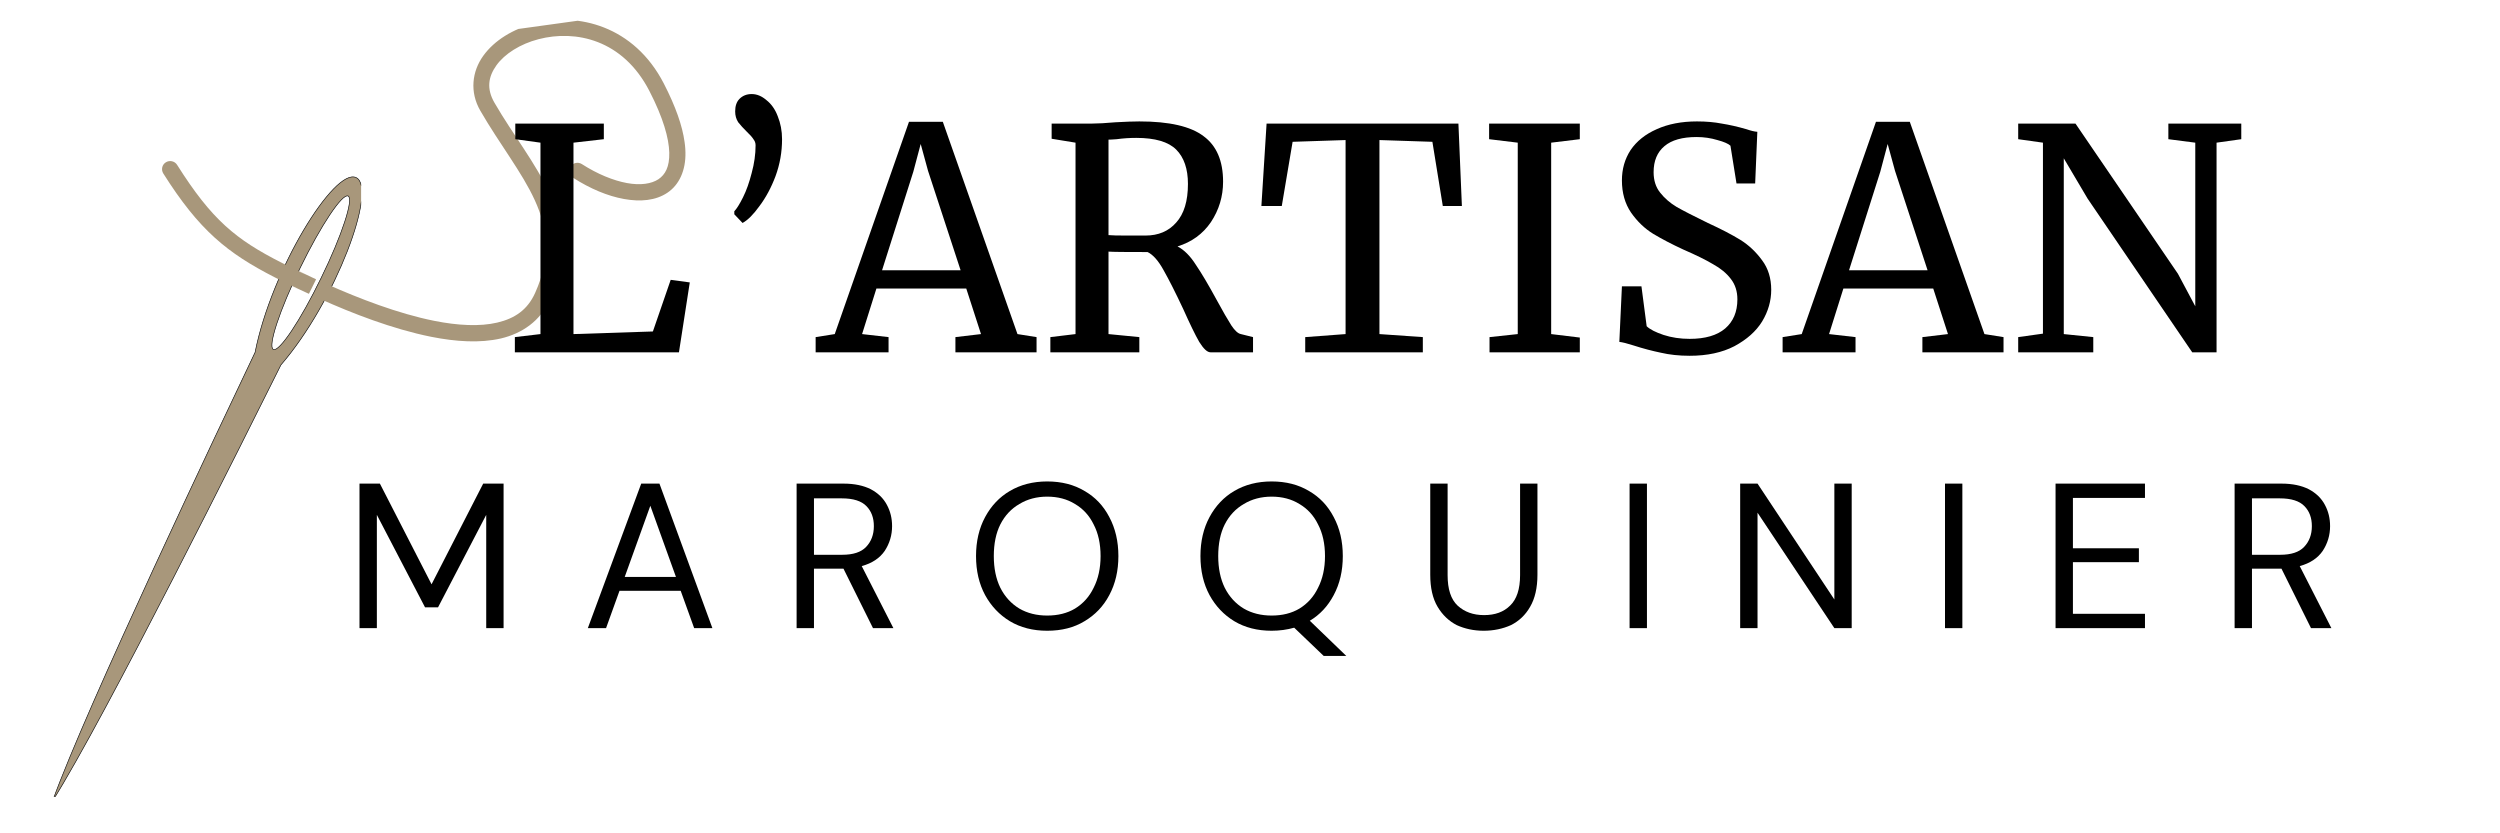 <?xml version="1.0" encoding="UTF-8"?>
<svg xmlns="http://www.w3.org/2000/svg" xmlns:xlink="http://www.w3.org/1999/xlink" width="120" zoomAndPan="magnify" viewBox="0 0 90 30" height="40" preserveAspectRatio="xMidYMid meet" version="1.0">
  <defs>
    <g></g>
    <clipPath id="4c9c303919">
      <path d="M 1.453 6 L 13 6 L 13 29 L 1.453 29 Z M 1.453 6 " clip-rule="nonzero"></path>
    </clipPath>
    <clipPath id="f6edecfb8b">
      <path d="M 23.949 0 L 27.434 25.164 L 1.551 28.746 L -1.934 3.586 Z M 23.949 0 " clip-rule="nonzero"></path>
    </clipPath>
    <clipPath id="e6ccb211ca">
      <path d="M 27.477 25.469 L 23.988 0.305 L -1.891 3.887 L 1.594 29.051 Z M 27.477 25.469 " clip-rule="nonzero"></path>
    </clipPath>
    <clipPath id="83c54ff722">
      <path d="M 5 0 L 25 0 L 25 13 L 5 13 Z M 5 0 " clip-rule="nonzero"></path>
    </clipPath>
    <clipPath id="bf14e382b3">
      <path d="M 23.949 0 L 27.434 25.164 L 1.551 28.746 L -1.934 3.586 Z M 23.949 0 " clip-rule="nonzero"></path>
    </clipPath>
    <clipPath id="d7ac056576">
      <path d="M 27.477 25.469 L 23.988 0.305 L -1.891 3.887 L 1.594 29.051 Z M 27.477 25.469 " clip-rule="nonzero"></path>
    </clipPath>
  </defs>
  <g clip-path="url(#4c9c303919)">
    <g clip-path="url(#f6edecfb8b)">
      <g clip-path="url(#e6ccb211ca)">
        <path stroke-linecap="butt" transform="matrix(-0.008, -0.061, -0.061, 0.008, 29.028, 29.999)" fill-opacity="1" fill="#a8977b" fill-rule="evenodd" stroke-linejoin="miter" d="M 414.678 211.287 C 406.994 199.586 344.634 232.284 311.706 269.203 C 272.826 295.393 120.352 398.203 76.151 434.832 C 127.21 408.55 281.629 308.727 320.989 283.235 C 367.881 267.423 422.353 222.926 414.678 211.287 Z M 404.602 217.342 C 406.699 220.498 389.674 235.365 366.693 250.547 C 343.658 265.799 323.311 275.574 321.277 272.409 C 319.181 269.253 336.143 254.394 359.187 239.204 C 382.159 223.96 402.514 214.248 404.602 217.342 Z M 404.602 217.342 " stroke="#000000" stroke-width="0.348" stroke-opacity="1" stroke-miterlimit="4"></path>
      </g>
    </g>
  </g>
  <g clip-path="url(#83c54ff722)">
    <g clip-path="url(#bf14e382b3)">
      <g clip-path="url(#d7ac056576)">
        <path fill="#a8977b" d="M 10.371 10.223 C 10.246 10.164 11.605 10.863 9.891 9.984 C 8.18 9.109 7.172 8.293 5.879 6.246 C 5.793 6.109 5.832 5.93 5.969 5.844 C 6.105 5.758 6.289 5.797 6.375 5.934 C 7.625 7.914 8.488 8.621 10.137 9.457 C 11.781 10.293 10.492 9.633 10.617 9.691 C 10.742 9.754 10.867 9.812 11 9.875 C 11.117 9.934 11.246 9.992 11.379 10.055 C 11.371 10.07 11.363 10.09 11.355 10.105 C 11.277 10.27 11.199 10.426 11.121 10.578 C 10.988 10.52 10.863 10.461 10.75 10.406 C 10.617 10.344 10.492 10.285 10.371 10.223 Z M 24.645 5.113 C 24.652 5.152 24.656 5.191 24.66 5.23 C 24.668 5.316 24.676 5.402 24.676 5.484 C 24.691 6.137 24.449 6.656 24.027 6.938 C 23.605 7.223 23.051 7.27 22.465 7.164 C 21.879 7.059 21.25 6.797 20.629 6.398 C 20.492 6.312 20.453 6.129 20.539 5.996 C 20.629 5.859 20.809 5.82 20.945 5.906 C 21.512 6.27 22.082 6.5 22.57 6.59 C 23.059 6.68 23.453 6.617 23.703 6.453 C 23.949 6.285 24.105 6.012 24.094 5.496 C 24.082 4.98 23.875 4.238 23.379 3.277 C 22.422 1.418 20.719 1.066 19.391 1.41 C 18.727 1.582 18.168 1.938 17.871 2.352 C 17.578 2.762 17.508 3.195 17.801 3.699 C 18.465 4.848 19.281 5.859 19.785 6.969 C 20.289 8.082 20.457 9.324 19.797 10.789 C 19.449 11.562 18.793 12.004 18.035 12.184 C 17.277 12.359 16.41 12.301 15.523 12.125 C 14.121 11.844 12.66 11.27 11.551 10.773 C 11.645 10.602 11.73 10.426 11.812 10.25 C 12.902 10.734 14.32 11.289 15.637 11.551 C 16.477 11.719 17.273 11.762 17.902 11.613 C 18.531 11.465 18.988 11.156 19.262 10.551 C 19.859 9.223 19.715 8.227 19.254 7.211 C 18.793 6.199 17.988 5.191 17.293 3.988 C 16.898 3.309 16.996 2.566 17.398 2.008 C 17.801 1.449 18.469 1.043 19.246 0.844 C 20.793 0.441 22.824 0.922 23.898 3.008 C 24.324 3.836 24.566 4.531 24.645 5.113 Z M 24.645 5.113 " fill-opacity="1" fill-rule="evenodd"></path>
      </g>
    </g>
  </g>
  <g fill="#000000" fill-opacity="1">
    <g transform="translate(18.004, 12.683)">
      <g>
        <path d="M 1.453 -7.547 L 0.547 -7.672 L 0.547 -8.234 L 3.734 -8.234 L 3.734 -7.672 L 2.641 -7.547 L 2.641 -0.656 L 5.5 -0.75 L 6.141 -2.609 L 6.828 -2.516 L 6.438 0 L 0.531 0 L 0.531 -0.547 L 1.453 -0.656 Z M 1.453 -7.547 "></path>
      </g>
    </g>
  </g>
  <g fill="#000000" fill-opacity="1">
    <g transform="translate(25.154, 12.683)">
      <g>
        <path d="M 1.281 -4.969 L 1.281 -5.078 C 1.363 -5.16 1.469 -5.328 1.594 -5.578 C 1.719 -5.828 1.82 -6.117 1.906 -6.453 C 2 -6.797 2.047 -7.129 2.047 -7.453 C 2.047 -7.535 2.02 -7.609 1.969 -7.672 C 1.926 -7.742 1.848 -7.832 1.734 -7.938 C 1.609 -8.062 1.504 -8.176 1.422 -8.281 C 1.348 -8.395 1.312 -8.523 1.312 -8.672 C 1.312 -8.867 1.363 -9.02 1.469 -9.125 C 1.582 -9.238 1.727 -9.297 1.906 -9.297 C 2.094 -9.297 2.27 -9.223 2.438 -9.078 C 2.613 -8.941 2.75 -8.75 2.844 -8.5 C 2.945 -8.25 3 -7.973 3 -7.672 C 3 -7.211 2.922 -6.77 2.766 -6.344 C 2.609 -5.926 2.414 -5.566 2.188 -5.266 C 1.969 -4.961 1.766 -4.758 1.578 -4.656 Z M 1.281 -4.969 "></path>
      </g>
    </g>
  </g>
  <g fill="#000000" fill-opacity="1">
    <g transform="translate(29.504, 12.683)">
      <g>
        <path d="M 3.219 -8.297 L 4.438 -8.297 L 7.125 -0.656 L 7.812 -0.547 L 7.812 0 L 4.891 0 L 4.891 -0.547 L 5.812 -0.656 L 5.281 -2.297 L 2.047 -2.297 L 1.531 -0.656 L 2.484 -0.547 L 2.484 0 L -0.141 0 L -0.141 -0.547 L 0.547 -0.656 Z M 3.906 -6.531 L 3.641 -7.5 L 3.375 -6.5 L 2.25 -2.953 L 5.078 -2.953 Z M 3.906 -6.531 "></path>
      </g>
    </g>
  </g>
  <g fill="#000000" fill-opacity="1">
    <g transform="translate(37.297, 12.683)">
      <g>
        <path d="M 0.516 -0.547 L 1.422 -0.656 L 1.422 -7.547 L 0.562 -7.688 L 0.562 -8.234 L 2.016 -8.234 C 2.223 -8.234 2.504 -8.25 2.859 -8.281 C 3.223 -8.301 3.508 -8.312 3.719 -8.312 C 4.801 -8.312 5.57 -8.133 6.031 -7.781 C 6.5 -7.438 6.734 -6.891 6.734 -6.141 C 6.734 -5.609 6.586 -5.125 6.297 -4.688 C 6.004 -4.258 5.602 -3.969 5.094 -3.812 C 5.332 -3.688 5.551 -3.469 5.75 -3.156 C 5.957 -2.852 6.207 -2.43 6.5 -1.891 C 6.727 -1.473 6.906 -1.164 7.031 -0.969 C 7.156 -0.781 7.27 -0.676 7.375 -0.656 L 7.812 -0.547 L 7.812 0 L 6.281 0 C 6.164 0 6.031 -0.125 5.875 -0.375 C 5.727 -0.633 5.535 -1.031 5.297 -1.562 C 5.023 -2.145 4.789 -2.609 4.594 -2.953 C 4.406 -3.297 4.211 -3.516 4.016 -3.609 C 3.234 -3.609 2.766 -3.613 2.609 -3.625 L 2.609 -0.656 L 3.719 -0.547 L 3.719 0 L 0.516 0 Z M 3.938 -4.203 C 4.406 -4.203 4.773 -4.359 5.047 -4.672 C 5.328 -4.984 5.469 -5.445 5.469 -6.062 C 5.469 -6.602 5.328 -7.016 5.047 -7.297 C 4.766 -7.578 4.285 -7.719 3.609 -7.719 C 3.367 -7.719 3.133 -7.703 2.906 -7.672 C 2.758 -7.66 2.66 -7.656 2.609 -7.656 L 2.609 -4.219 C 2.723 -4.207 2.953 -4.203 3.297 -4.203 Z M 3.938 -4.203 "></path>
      </g>
    </g>
  </g>
  <g fill="#000000" fill-opacity="1">
    <g transform="translate(45.222, 12.683)">
      <g>
        <path d="M 3.219 -7.641 L 1.312 -7.578 L 0.922 -5.266 L 0.188 -5.266 L 0.375 -8.234 L 7.281 -8.234 L 7.406 -5.266 L 6.719 -5.266 L 6.344 -7.578 L 4.438 -7.641 L 4.438 -0.656 L 6 -0.547 L 6 0 L 1.766 0 L 1.766 -0.547 L 3.219 -0.656 Z M 3.219 -7.641 "></path>
      </g>
    </g>
  </g>
  <g fill="#000000" fill-opacity="1">
    <g transform="translate(53.014, 12.683)">
      <g>
        <path d="M 1.625 -7.547 L 0.594 -7.672 L 0.594 -8.234 L 3.859 -8.234 L 3.859 -7.672 L 2.828 -7.547 L 2.828 -0.656 L 3.859 -0.531 L 3.859 0 L 0.609 0 L 0.609 -0.547 L 1.625 -0.656 Z M 1.625 -7.547 "></path>
      </g>
    </g>
  </g>
  <g fill="#000000" fill-opacity="1">
    <g transform="translate(57.608, 12.683)">
      <g>
        <path d="M 3.219 0.125 C 2.832 0.125 2.488 0.086 2.188 0.016 C 1.883 -0.047 1.551 -0.133 1.188 -0.25 C 0.969 -0.32 0.801 -0.363 0.688 -0.375 L 0.781 -2.375 L 1.484 -2.375 L 1.672 -0.938 C 1.797 -0.82 2 -0.719 2.281 -0.625 C 2.57 -0.531 2.883 -0.484 3.219 -0.484 C 3.781 -0.484 4.207 -0.609 4.5 -0.859 C 4.789 -1.109 4.938 -1.457 4.938 -1.906 C 4.938 -2.195 4.859 -2.441 4.703 -2.641 C 4.547 -2.848 4.332 -3.023 4.062 -3.172 C 3.801 -3.328 3.441 -3.504 2.984 -3.703 C 2.578 -3.891 2.219 -4.078 1.906 -4.266 C 1.602 -4.453 1.336 -4.707 1.109 -5.031 C 0.891 -5.352 0.781 -5.738 0.781 -6.188 C 0.781 -6.594 0.883 -6.957 1.094 -7.281 C 1.312 -7.602 1.625 -7.852 2.031 -8.031 C 2.445 -8.219 2.93 -8.312 3.484 -8.312 C 3.816 -8.312 4.113 -8.285 4.375 -8.234 C 4.645 -8.191 4.941 -8.125 5.266 -8.031 C 5.422 -7.977 5.551 -7.945 5.656 -7.938 L 5.578 -6.078 L 4.906 -6.078 L 4.688 -7.438 C 4.613 -7.508 4.457 -7.578 4.219 -7.641 C 3.988 -7.711 3.738 -7.75 3.469 -7.75 C 2.957 -7.75 2.57 -7.641 2.312 -7.422 C 2.051 -7.203 1.922 -6.891 1.922 -6.484 C 1.922 -6.191 2 -5.945 2.156 -5.75 C 2.312 -5.551 2.508 -5.379 2.75 -5.234 C 2.988 -5.098 3.363 -4.906 3.875 -4.656 C 4.352 -4.438 4.742 -4.234 5.047 -4.047 C 5.348 -3.859 5.609 -3.613 5.828 -3.312 C 6.047 -3.02 6.156 -2.664 6.156 -2.25 C 6.156 -1.852 6.047 -1.473 5.828 -1.109 C 5.609 -0.754 5.273 -0.457 4.828 -0.219 C 4.391 0.008 3.852 0.125 3.219 0.125 Z M 3.219 0.125 "></path>
      </g>
    </g>
  </g>
  <g fill="#000000" fill-opacity="1">
    <g transform="translate(64.315, 12.683)">
      <g>
        <path d="M 3.219 -8.297 L 4.438 -8.297 L 7.125 -0.656 L 7.812 -0.547 L 7.812 0 L 4.891 0 L 4.891 -0.547 L 5.812 -0.656 L 5.281 -2.297 L 2.047 -2.297 L 1.531 -0.656 L 2.484 -0.547 L 2.484 0 L -0.141 0 L -0.141 -0.547 L 0.547 -0.656 Z M 3.906 -6.531 L 3.641 -7.5 L 3.375 -6.5 L 2.25 -2.953 L 5.078 -2.953 Z M 3.906 -6.531 "></path>
      </g>
    </g>
  </g>
  <g fill="#000000" fill-opacity="1">
    <g transform="translate(72.108, 12.683)">
      <g>
        <path d="M 1.438 -7.547 L 0.547 -7.672 L 0.547 -8.234 L 2.609 -8.234 L 6.297 -2.828 L 6.922 -1.656 L 6.922 -7.547 L 5.953 -7.672 L 5.953 -8.234 L 8.578 -8.234 L 8.578 -7.672 L 7.688 -7.547 L 7.688 0 L 6.812 0 L 3.047 -5.531 L 2.188 -6.984 L 2.188 -0.656 L 3.25 -0.547 L 3.25 0 L 0.547 0 L 0.547 -0.547 L 1.438 -0.672 Z M 1.438 -7.547 "></path>
      </g>
    </g>
  </g>
  <g fill="#000000" fill-opacity="1">
    <g transform="translate(12.395, 22.613)">
      <g>
        <path d="M 0.547 0 L 0.547 -5.203 L 1.281 -5.203 L 3.141 -1.578 L 5 -5.203 L 5.734 -5.203 L 5.734 0 L 5.109 0 L 5.109 -4.078 L 3.375 -0.75 L 2.906 -0.75 L 1.172 -4.078 L 1.172 0 Z M 0.547 0 "></path>
      </g>
    </g>
  </g>
  <g fill="#000000" fill-opacity="1">
    <g transform="translate(20.943, 22.613)">
      <g>
        <path d="M 0.219 0 L 2.141 -5.203 L 2.797 -5.203 L 4.703 0 L 4.047 0 L 3.562 -1.344 L 1.359 -1.344 L 0.875 0 Z M 1.547 -1.844 L 3.391 -1.844 L 2.469 -4.406 Z M 1.547 -1.844 "></path>
      </g>
    </g>
  </g>
  <g fill="#000000" fill-opacity="1">
    <g transform="translate(28.131, 22.613)">
      <g>
        <path d="M 0.547 0 L 0.547 -5.203 L 2.234 -5.203 C 2.629 -5.203 2.957 -5.133 3.219 -5 C 3.477 -4.863 3.672 -4.676 3.797 -4.438 C 3.922 -4.207 3.984 -3.953 3.984 -3.672 C 3.984 -3.348 3.895 -3.051 3.719 -2.781 C 3.539 -2.52 3.266 -2.336 2.891 -2.234 L 4.031 0 L 3.297 0 L 2.234 -2.141 L 1.172 -2.141 L 1.172 0 Z M 1.172 -2.641 L 2.188 -2.641 C 2.582 -2.641 2.867 -2.734 3.047 -2.922 C 3.234 -3.117 3.328 -3.367 3.328 -3.672 C 3.328 -3.973 3.238 -4.211 3.062 -4.391 C 2.883 -4.578 2.586 -4.672 2.172 -4.672 L 1.172 -4.672 Z M 1.172 -2.641 "></path>
      </g>
    </g>
  </g>
  <g fill="#000000" fill-opacity="1">
    <g transform="translate(34.793, 22.613)">
      <g>
        <path d="M 2.906 0.094 C 2.395 0.094 1.945 -0.02 1.562 -0.25 C 1.188 -0.477 0.891 -0.789 0.672 -1.188 C 0.453 -1.594 0.344 -2.062 0.344 -2.594 C 0.344 -3.125 0.453 -3.594 0.672 -4 C 0.891 -4.406 1.188 -4.719 1.562 -4.938 C 1.945 -5.164 2.395 -5.281 2.906 -5.281 C 3.426 -5.281 3.875 -5.164 4.25 -4.938 C 4.633 -4.719 4.93 -4.406 5.141 -4 C 5.359 -3.594 5.469 -3.125 5.469 -2.594 C 5.469 -2.062 5.359 -1.594 5.141 -1.188 C 4.93 -0.789 4.633 -0.477 4.25 -0.25 C 3.875 -0.02 3.426 0.094 2.906 0.094 Z M 2.906 -0.453 C 3.289 -0.453 3.625 -0.535 3.906 -0.703 C 4.195 -0.879 4.422 -1.129 4.578 -1.453 C 4.742 -1.773 4.828 -2.156 4.828 -2.594 C 4.828 -3.039 4.742 -3.422 4.578 -3.734 C 4.422 -4.055 4.195 -4.301 3.906 -4.469 C 3.625 -4.645 3.289 -4.734 2.906 -4.734 C 2.531 -4.734 2.195 -4.645 1.906 -4.469 C 1.613 -4.301 1.383 -4.055 1.219 -3.734 C 1.062 -3.422 0.984 -3.039 0.984 -2.594 C 0.984 -2.156 1.062 -1.773 1.219 -1.453 C 1.383 -1.129 1.613 -0.879 1.906 -0.703 C 2.195 -0.535 2.531 -0.453 2.906 -0.453 Z M 2.906 -0.453 "></path>
      </g>
    </g>
  </g>
  <g fill="#000000" fill-opacity="1">
    <g transform="translate(42.872, 22.613)">
      <g>
        <path d="M 2.906 0.094 C 2.395 0.094 1.945 -0.02 1.562 -0.25 C 1.188 -0.477 0.891 -0.789 0.672 -1.188 C 0.453 -1.594 0.344 -2.062 0.344 -2.594 C 0.344 -3.125 0.453 -3.594 0.672 -4 C 0.891 -4.406 1.188 -4.719 1.562 -4.938 C 1.945 -5.164 2.395 -5.281 2.906 -5.281 C 3.426 -5.281 3.875 -5.164 4.25 -4.938 C 4.633 -4.719 4.93 -4.406 5.141 -4 C 5.359 -3.594 5.469 -3.125 5.469 -2.594 C 5.469 -2.062 5.359 -1.594 5.141 -1.188 C 4.93 -0.789 4.645 -0.484 4.281 -0.266 L 5.594 1 L 4.781 1 L 3.719 -0.016 C 3.469 0.055 3.195 0.094 2.906 0.094 Z M 2.906 -0.453 C 3.289 -0.453 3.625 -0.535 3.906 -0.703 C 4.195 -0.879 4.422 -1.129 4.578 -1.453 C 4.742 -1.773 4.828 -2.156 4.828 -2.594 C 4.828 -3.039 4.742 -3.422 4.578 -3.734 C 4.422 -4.055 4.195 -4.301 3.906 -4.469 C 3.625 -4.645 3.289 -4.734 2.906 -4.734 C 2.531 -4.734 2.195 -4.645 1.906 -4.469 C 1.613 -4.301 1.383 -4.055 1.219 -3.734 C 1.062 -3.422 0.984 -3.039 0.984 -2.594 C 0.984 -2.156 1.062 -1.773 1.219 -1.453 C 1.383 -1.129 1.613 -0.879 1.906 -0.703 C 2.195 -0.535 2.531 -0.453 2.906 -0.453 Z M 2.906 -0.453 "></path>
      </g>
    </g>
  </g>
  <g fill="#000000" fill-opacity="1">
    <g transform="translate(50.989, 22.613)">
      <g>
        <path d="M 2.422 0.094 C 2.066 0.094 1.742 0.023 1.453 -0.109 C 1.172 -0.254 0.941 -0.473 0.766 -0.766 C 0.586 -1.066 0.5 -1.453 0.5 -1.922 L 0.5 -5.203 L 1.125 -5.203 L 1.125 -1.906 C 1.125 -1.406 1.242 -1.039 1.484 -0.812 C 1.734 -0.582 2.051 -0.469 2.438 -0.469 C 2.832 -0.469 3.145 -0.582 3.375 -0.812 C 3.613 -1.039 3.734 -1.406 3.734 -1.906 L 3.734 -5.203 L 4.359 -5.203 L 4.359 -1.922 C 4.359 -1.453 4.27 -1.066 4.094 -0.766 C 3.926 -0.473 3.695 -0.254 3.406 -0.109 C 3.113 0.023 2.785 0.094 2.422 0.094 Z M 2.422 0.094 "></path>
      </g>
    </g>
  </g>
  <g fill="#000000" fill-opacity="1">
    <g transform="translate(58.118, 22.613)">
      <g>
        <path d="M 0.547 0 L 0.547 -5.203 L 1.172 -5.203 L 1.172 0 Z M 0.547 0 "></path>
      </g>
    </g>
  </g>
  <g fill="#000000" fill-opacity="1">
    <g transform="translate(62.099, 22.613)">
      <g>
        <path d="M 0.547 0 L 0.547 -5.203 L 1.172 -5.203 L 3.938 -1.031 L 3.938 -5.203 L 4.562 -5.203 L 4.562 0 L 3.938 0 L 1.172 -4.156 L 1.172 0 Z M 0.547 0 "></path>
      </g>
    </g>
  </g>
  <g fill="#000000" fill-opacity="1">
    <g transform="translate(69.473, 22.613)">
      <g>
        <path d="M 0.547 0 L 0.547 -5.203 L 1.172 -5.203 L 1.172 0 Z M 0.547 0 "></path>
      </g>
    </g>
  </g>
  <g fill="#000000" fill-opacity="1">
    <g transform="translate(73.453, 22.613)">
      <g>
        <path d="M 0.547 0 L 0.547 -5.203 L 3.766 -5.203 L 3.766 -4.688 L 1.172 -4.688 L 1.172 -2.875 L 3.547 -2.875 L 3.547 -2.375 L 1.172 -2.375 L 1.172 -0.516 L 3.766 -0.516 L 3.766 0 Z M 0.547 0 "></path>
      </g>
    </g>
  </g>
  <g fill="#000000" fill-opacity="1">
    <g transform="translate(79.899, 22.613)">
      <g>
        <path d="M 0.547 0 L 0.547 -5.203 L 2.234 -5.203 C 2.629 -5.203 2.957 -5.133 3.219 -5 C 3.477 -4.863 3.672 -4.676 3.797 -4.438 C 3.922 -4.207 3.984 -3.953 3.984 -3.672 C 3.984 -3.348 3.895 -3.051 3.719 -2.781 C 3.539 -2.52 3.266 -2.336 2.891 -2.234 L 4.031 0 L 3.297 0 L 2.234 -2.141 L 1.172 -2.141 L 1.172 0 Z M 1.172 -2.641 L 2.188 -2.641 C 2.582 -2.641 2.867 -2.734 3.047 -2.922 C 3.234 -3.117 3.328 -3.367 3.328 -3.672 C 3.328 -3.973 3.238 -4.211 3.062 -4.391 C 2.883 -4.578 2.586 -4.672 2.172 -4.672 L 1.172 -4.672 Z M 1.172 -2.641 "></path>
      </g>
    </g>
  </g>
</svg>
